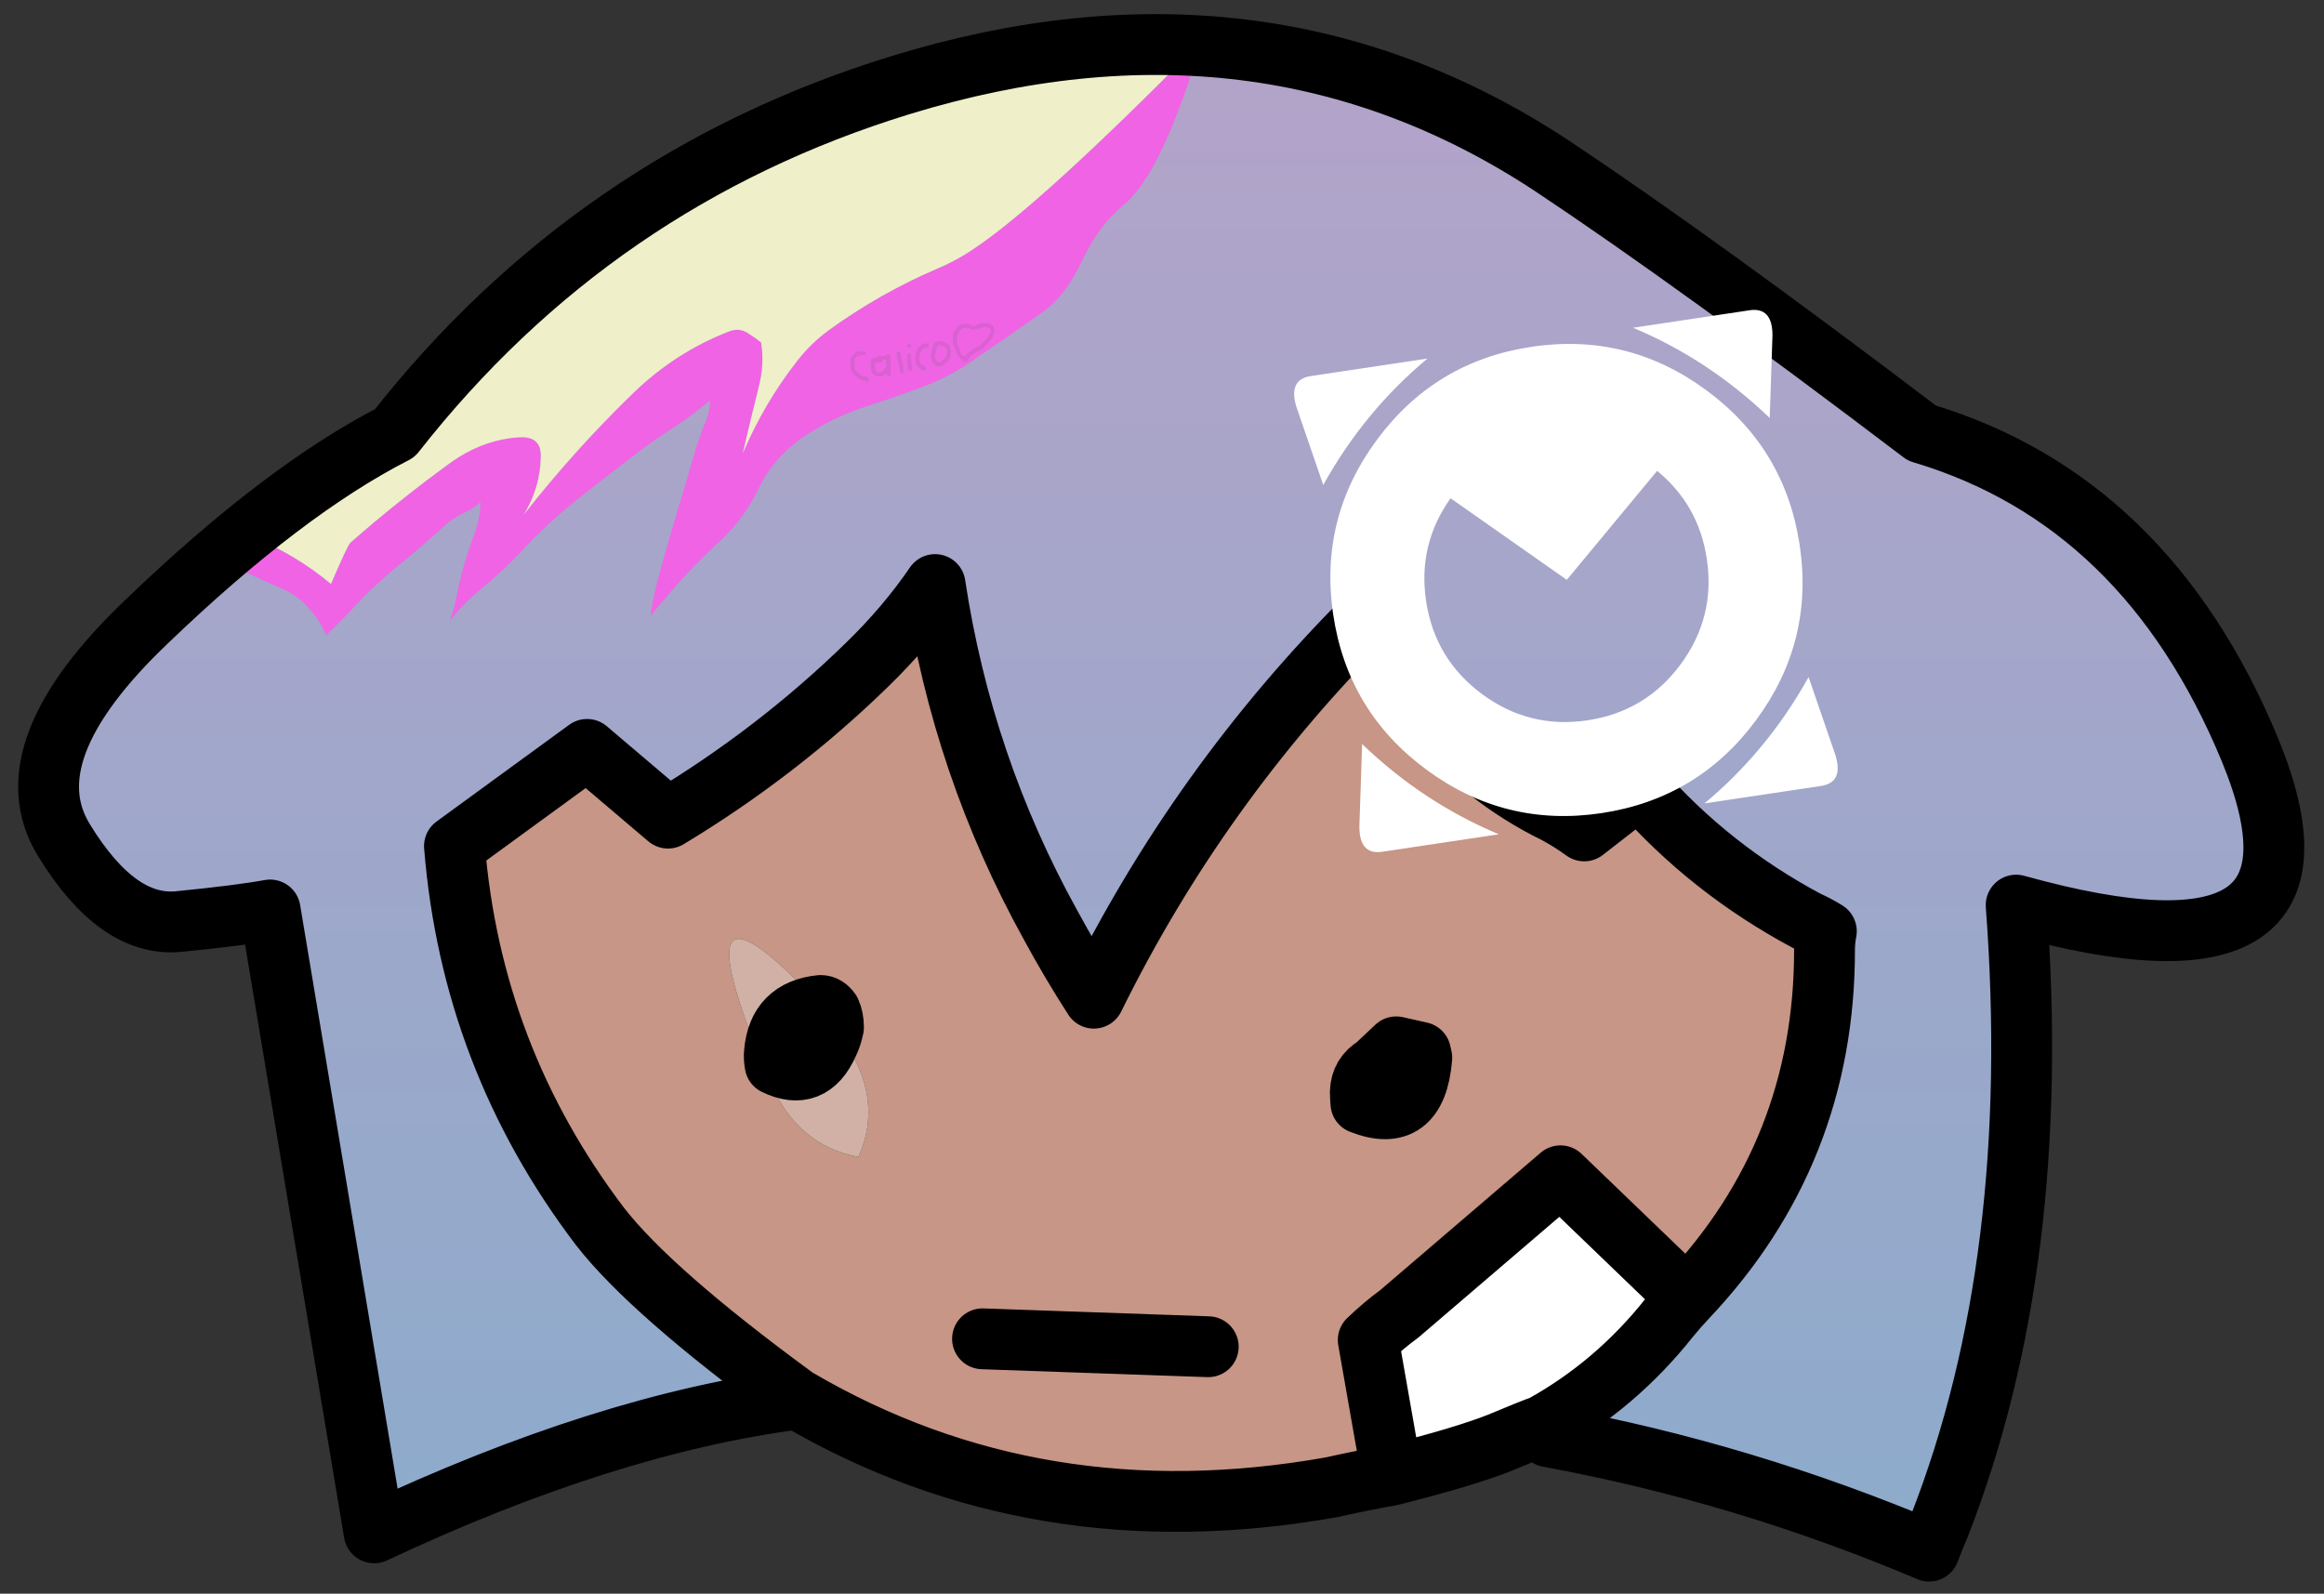 
<svg xmlns="http://www.w3.org/2000/svg" version="1.1" xmlns:xlink="http://www.w3.org/1999/xlink" preserveAspectRatio="none" x="0px" y="0px" width="191px" height="131px" viewBox="0 0 191 131">
<rect x="0" y="0" width="191" height="131" fill="#333333" stroke="none"/>
<defs>
<linearGradient id="Gradient_1" gradientUnits="userSpaceOnUse" x1="91.45" y1="-25.3" x2="91.45" y2="157.1" spreadMethod="pad">
<stop  offset="0%" stop-color="#BCA1C8"/>

<stop  offset="100%" stop-color="#83ADCC"/>
</linearGradient>

<g id="Layer5_0_FILL">
<path fill="#FFFFFF" stroke="none" d="
M 135.7 107.3
Q 136.35 106.5 137.15 105.65
L 136.3 104.8 136 104.55 135.45 103.95
Q 135.35 103.9 135.3 103.85
L 126.75 95.65 113.5 107
Q 112.2 107.95 110.95 109.15
L 112.9 120.25
Q 118.85 118.75 121.75 117.6 124.6 116.4 125.25 116.2 131.3 112.85 135.7 107.3 Z"/>

<path fill="#C79686" stroke="none" d="
M 63.75 113.8
L 60.45 111.65 60.45 111.7
Q 62.05 112.8 63.75 113.8
M 116 57.6
Q 113 53.95 110.9 49.65 97.05 63.5 88.4 81.05 86.5 78.1 84.85 75.05 77.6 61.95 75.35 47.05 73 50.5 69.7 53.7 62.35 60.85 53.4 66.25
L 46.75 60.6 35.85 68.55
Q 37.25 85.9 47.8 99.8 51.95 105.15 63.75 113.8 63.85 113.9 63.95 113.95 64 114 64.05 114 83.8 125.55 107.95 121.25 110.4 120.7 112.9 120.25
L 110.95 109.15
Q 112.2 107.95 113.5 107
L 126.75 95.65 135.3 103.85
Q 135.35 103.9 135.45 103.95
L 136 104.55 136.3 104.8 137.15 105.65
Q 148.45 93.7 148.45 77.1 148.45 76.3 148.6 75.55 147.8 75.05 147 74.7 139.05 70.45 133.2 63.8
L 128.7 67.3
Q 127.6 66.5 126.4 65.85 120.35 62.9 116 57.6
M 111.55 86.65
L 113.25 85.05 115.25 85.5 115.35 85.95
Q 114.9 91.5 110.35 89.7 110.3 89.2 110.3 88.75 110.35 87.35 111.55 86.65
M 65.95 81.65
Q 66.4 81.65 66.75 82.15 67 82.7 67 83.45 71.4 88.85 69.05 94.1 64 93.15 61.8 87.95 53.4 68.15 65.95 81.65
M 79.25 109.05
L 97.8 109.7 79.25 109.05
M 66.75 82.15
Q 66.4 81.65 65.95 81.65
L 67 83.45
Q 67 82.7 66.75 82.15 Z"/>

<path fill="#D1B1A6" stroke="none" d="
M 62.2 86.5
Q 62.1 85.95 62.15 85.5 62.45 82 65.95 81.65 53.4 68.15 61.8 87.95 64 93.15 69.05 94.1 71.4 88.85 67 83.45 66.85 84.2 66.55 84.8 65.15 87.95 62.2 86.5
M 62.15 85.5
Q 62.1 85.95 62.2 86.5 65.15 87.95 66.55 84.8 66.85 84.2 67 83.45
L 65.95 81.65
Q 62.45 82 62.15 85.5 Z"/>

<path fill="url(#Gradient_1)" stroke="none" d="
M 164.2 73.4
Q 191.85 81.1 183.4 60.6 174.9 40.1 156.45 34.6 137.95 20.55 126 12.6 102.15 -3.1 72.5 6 47.3 13.75 30.95 34.6 21.85 39.25 10.6 50.05 -0.7 60.8 3.75 68.05 8.15 75.25 13.2 74.75 18.25 74.25 20.7 73.8 20.9 73.8 21.1 73.75
L 20.75 73.85 29.25 125
Q 48.3 116.05 64.05 114 64 114 63.95 113.95 63.85 113.9 63.75 113.8 62.05 112.8 60.45 111.7
L 60.45 111.65 63.75 113.8
Q 51.95 105.15 47.8 99.8 37.25 85.9 35.85 68.55
L 46.75 60.6 53.4 66.25
Q 62.35 60.85 69.7 53.7 73 50.5 75.35 47.05 77.6 61.95 84.85 75.05 86.5 78.1 88.4 81.05 97.05 63.5 110.9 49.65 113 53.95 116 57.6 120.35 62.9 126.4 65.85 127.6 66.5 128.7 67.3
L 133.2 63.8
Q 139.05 70.45 147 74.7 147.8 75.05 148.6 75.55 148.45 76.3 148.45 77.1 148.45 93.7 137.15 105.65 136.35 106.5 135.7 107.3 131.3 112.85 125.25 116.2
L 125.75 117.1
Q 141.8 120.05 157.05 126.5 157.45 125.45 157.9 124.4 166.4 102.6 164.2 73.4 Z"/>
</g>

<g id="Mask_4_MASK_0_FILL">
<path fill="#FFFFFF" stroke="none" d="
M 110.9 49.65
Q 97.05 63.5 88.4 81.05 86.5 78.1 84.85 75.05 77.6 61.95 75.35 47.05 73 50.5 69.7 53.7 62.35 60.85 53.4 66.25
L 46.75 60.6 35.85 68.55
Q 37.25 85.9 47.8 99.8 51.95 105.15 63.75 113.8 63.85 113.9 63.95 113.95 64 114 64.05 114 83.8 125.55 107.95 121.25 110.4 120.7 112.9 120.25
L 110.95 109.15
Q 112.2 107.95 113.5 107
L 126.75 95.65 136 104.55 126.75 95.65 113.5 107
Q 112.2 107.95 110.95 109.15
L 112.9 120.25
Q 118.85 118.75 121.75 117.6 124.6 116.4 125.25 116.2 131.3 112.85 135.7 107.3 136.35 106.5 137.15 105.65 148.45 93.7 148.45 77.1 148.45 76.3 148.6 75.55 147.8 75.05 147 74.7 139.05 70.45 133.2 63.8
L 128.7 67.3
Q 127.6 66.5 126.4 65.85 120.35 62.9 116 57.6 113 53.95 110.9 49.65
M 164.2 73.4
Q 191.85 81.1 183.4 60.6 174.9 40.1 156.45 34.6 137.95 20.55 126 12.6 102.15 -3.1 72.5 6 47.3 13.75 30.95 34.6 21.85 39.25 10.6 50.05 -0.7 60.8 3.75 68.05 8.15 75.25 13.2 74.75 18.25 74.25 20.7 73.8
L 29.25 125
Q 48.3 116.05 64.05 114 64 114 63.95 113.95 63.85 113.9 63.75 113.8 62.05 112.8 60.45 111.7 59.75 111.2 60.45 111.65
L 63.75 113.8
Q 51.95 105.15 47.8 99.8 37.25 85.9 35.85 68.55
L 46.75 60.6 53.4 66.25
Q 62.35 60.85 69.7 53.7 73 50.5 75.35 47.05 77.6 61.95 84.85 75.05 86.5 78.1 88.4 81.05 97.05 63.5 110.9 49.65 113 53.95 116 57.6 120.35 62.9 126.4 65.85 127.6 66.5 128.7 67.3
L 133.2 63.8
Q 139.05 70.45 147 74.7 147.8 75.05 148.6 75.55 148.45 76.3 148.45 77.1 148.45 93.7 137.15 105.65 136.35 106.5 135.7 107.3 131.3 112.85 125.25 116.2
L 125.75 117.1
Q 141.8 120.05 157.05 126.5 157.45 125.45 157.9 124.4 166.4 102.6 164.2 73.4 Z"/>
</g>

<g id="Layer4_0_FILL">
<path fill="#F063E4" stroke="none" d="
M 99.95 -9.55
Q 99.25 -6.25 98.55 -3.55 98.8 -4.1 99.05 -4.5 100.2 -6.55 102.45 -5.85 101.95 -18.8 99.95 -9.55
M 94.65 9.8
Q 96.5 5.4 97 2.65 84.2 15.6 78.75 19.3 77.25 20.35 75.6 21.05 70.8 23.1 66.6 26.15 65.1 27.25 63.95 28.75 61.3 32.15 59.55 36.25 60.2 33.45 60.85 30.85 61.35 28.95 61.05 27.15 60.55 26.75 60 26.4 59.25 25.9 58.4 26.25 54 27.95 50.5 31.35 45.7 36 41.55 41.3 42.9 39.1 42.95 36.55 43 34.8 41.1 34.95 38.15 35.15 35.5 37.05 31.3 40.1 27.3 43.6 27.05 43.85 25.7 47 22.85 44.6 19.1 43.05 14.55 41.2 9.7 40.7
L 9.15 43.35
Q 10.75 43.7 12.4 43.85 14.7 44.2 16.85 45.15 19.3 46.35 21.8 47.45 23 48 23.8 48.9 24.75 49.9 25.3 51.2 26.45 50.15 27.5 49 29.3 47.05 31.35 45.4 33.25 43.85 35 42.25 35.75 41.55 36.75 41.1 37.45 40.8 38 40.25 37.95 41.7 37.45 43 36.5 45.5 36 48.15 35.9 48.75 35.7 49.3 35.55 49.65 35.5 50 36.5 48.7 37.8 47.6 39.8 46 41.6 44.05 43.15 42.4 44.9 40.9 47.55 38.75 50.2 36.75 51.85 35.45 53.55 34.35 55.3 33.25 56.85 31.9 56.85 32.95 56.35 34 56 34.9 55.7 35.85 55.15 37.7 54.6 39.6 53.6 42.85 52.7 46.15 52.2 47.9 51.95 49.65 53.05 48.3 54.15 47.05 55.8 45.2 57.65 43.5 59.65 41.65 60.85 39.15 62.2 36.4 64.85 34.7 67.2 33.2 69.85 32.35 72.2 31.6 74.45 30.75 76.55 29.95 78.35 28.7 81.3 26.7 84.2 24.65 86.05 23.35 87.45 20.4 88.85 17.45 90.85 15.85 92.8 14.2 94.65 9.8
M 80.1 25.75
Q 80.25 25.9 80.25 26.25 80.25 26.45 80.05 26.8 79.75 27.25 79.4 27.55
L 79.25 27.7 79 27.8
Q 78.55 28.05 78.15 28.4 78.2 28.55 78.05 28.55 78.05 28.6 78 28.7 77.95 28.75 77.9 28.75 77.8 28.8 77.65 28.7 77.25 28.35 77.15 28.15
L 76.9 27.45 76.8 27.25 76.8 26.45 76.9 26.25
Q 77.05 26.05 77.15 25.95
L 77.2 25.85
Q 77.35 25.7 77.45 25.65 77.55 25.6 77.8 25.6 78.05 25.6 78.2 25.6
L 78.4 25.75
Q 78.45 25.75 78.5 25.8
L 78.6 25.75
Q 78.65 25.75 79 25.6 79.15 25.55 79.4 25.55 79.85 25.5 80.1 25.75
M 76.05 27.1
L 76.2 27.15 76.4 27.25
Q 76.55 27.4 76.55 27.45 76.65 27.6 76.65 27.95
L 76.65 28.35
Q 76.6 28.45 76.5 28.5
L 76.45 28.65 76.15 28.95 75.8 29.15 75.55 29.15
Q 75.4 29.1 75.35 29.05 75.2 28.85 75.15 28.8
L 75.05 28.7 75.05 28.6
Q 74.95 28.35 75 28.15
L 75.05 27.8 75.1 27.7 75.1 27.6 75.25 27.2 75.35 27.1
Q 75.7 26.95 76.05 27.1
M 74.85 27.4
Q 74.85 27.55 74.8 27.6 74.65 27.6 74.55 27.6 74.3 27.65 74.2 27.9 74.1 28.1 74.1 28.4 74.05 28.75 74.2 28.9 74.3 29 74.5 29.1 74.7 29.25 74.6 29.4 74.5 29.5 74.35 29.45 74.25 29.45 74.15 29.35 73.85 29.1 73.75 28.9 73.7 28.75 73.7 28.45 73.75 27.95 73.8 27.85 73.95 27.4 74.4 27.25 74.6 27.15 74.75 27.25 74.85 27.3 74.85 27.4
M 73.15 27.25
L 73.25 27.25
Q 73.3 27.25 73.35 27.35
L 73.4 27.4 73.4 27.5 73.3 27.6 73.2 27.6
Q 73.1 27.6 73.05 27.5
L 73.05 27.35 73.1 27.35 73.15 27.25
M 73.3 28.05
Q 73.4 28.1 73.4 28.35 73.4 28.85 73.45 28.95
L 73.5 29.2
Q 73.55 29.35 73.45 29.45 73.35 29.55 73.2 29.45 73.15 29.4 73.15 29.35
L 73.05 29
Q 73.05 28.85 73.05 28.25 73.05 28.15 73.1 28.1 73.15 27.95 73.3 28.05
M 72.2 28
Q 72.2 27.9 72.3 27.85 72.4 27.85 72.45 27.9 72.5 27.9 72.55 28.05 72.55 28.1 72.55 28.2
L 72.8 29.35 72.8 29.55
Q 72.8 29.7 72.7 29.7 72.55 29.75 72.5 29.65
L 72.2 28.3
Q 72.15 28.05 72.2 28
M 71.7 28.45
L 71.7 28.5
Q 71.75 28.6 71.75 28.8
L 71.7 29.15 71.7 29.2
Q 71.7 29.5 71.7 29.55
L 71.7 29.8
Q 71.7 29.95 71.6 29.95 71.45 30 71.4 29.85
L 71.35 29.7
Q 71.25 29.8 71.15 29.85 70.95 30 70.7 29.95 70.45 29.95 70.3 29.8 70.15 29.65 70.05 29.3
L 70.05 28.75
Q 70.05 28.55 70.15 28.5 70.2 28.4 70.35 28.4
L 70.55 28.4
Q 70.5 28.3 70.7 28.25 70.8 28.2 70.95 28.25
L 71.3 28.25
Q 71.3 28.15 71.4 28.1 71.5 28.05 71.6 28.1 71.7 28.2 71.7 28.45
M 69.45 28.2
L 69.15 28.25 69 28.3 68.85 28.4 68.75 28.55 68.75 29.25
Q 68.8 29.4 69 29.6 69.3 29.9 69.45 29.9
L 69.75 29.95 69.85 30.05
Q 69.9 30.1 69.9 30.15 69.95 30.25 69.9 30.35 69.85 30.4 69.75 30.4
L 69.6 30.3 69.35 30.3
Q 69.25 30.25 68.9 30
L 68.8 29.9
Q 68.65 29.8 68.6 29.7
L 68.5 29.55 68.4 29.35 68.4 28.45 68.45 28.35 68.6 28.15 68.85 27.95
Q 69.05 27.85 69.1 27.85
L 69.6 27.85
Q 69.7 27.95 69.7 28.05 69.7 28.15 69.6 28.2 69.55 28.25 69.45 28.2
M 71.2 28.6
Q 71.1 28.6 71.05 28.6 71.05 28.8 70.95 28.8
L 70.8 28.8
Q 70.55 28.8 70.45 28.8 70.4 29.15 70.5 29.45
L 70.6 29.6 70.75 29.6
Q 70.9 29.6 71.05 29.45 71.2 29.35 71.3 29.15
L 71.35 29.1 71.3 28.65
Q 71.3 28.6 71.2 28.6
M 76.1 27.55
Q 76.05 27.45 75.95 27.45 75.9 27.4 75.75 27.4
L 75.6 27.4
Q 75.5 27.45 75.45 27.8 75.45 27.85 75.4 28.1 75.35 28.3 75.35 28.4
L 75.45 28.6
Q 75.5 28.75 75.6 28.75 75.7 28.8 75.8 28.7 75.95 28.6 76.05 28.5
L 76.2 28.35 76.3 28.1 76.3 27.7
Q 76.25 27.6 76.1 27.55
M 79.4 25.9
Q 79.2 25.95 79.05 26
L 78.85 26.05
Q 78.7 26.1 78.5 26.1 78.4 26.15 78.35 26.1 78.3 26.1 78.25 26.05 78.2 26 78.1 26 78 25.95 77.75 25.95 77.65 25.95 77.6 26
L 77.35 26.25
Q 77.25 26.45 77.2 26.55 77.15 26.65 77.15 26.85 77.15 27.15 77.2 27.3
L 77.3 27.5
Q 77.35 27.55 77.4 27.8 77.45 27.95 77.5 28.05
L 77.65 28.2 77.8 28.3
Q 77.8 28.25 77.85 28.2
L 77.9 28.1 78.3 27.8
Q 78.7 27.55 78.8 27.5
L 79 27.4
Q 79.15 27.3 79.25 27.15 79.7 26.75 79.8 26.45 79.95 26.2 79.85 26.05 79.75 25.9 79.4 25.9 Z"/>

<path fill="#DF5ED4" stroke="none" d="
M 69.15 28.25
L 69.45 28.2
Q 69.55 28.25 69.6 28.2 69.7 28.15 69.7 28.05 69.7 27.95 69.6 27.85
L 69.1 27.85
Q 69.05 27.85 68.85 27.95
L 68.6 28.15 68.45 28.35 68.4 28.45 68.4 29.35 68.5 29.55 68.6 29.7
Q 68.65 29.8 68.8 29.9
L 68.9 30
Q 69.25 30.25 69.35 30.3
L 69.6 30.3 69.75 30.4
Q 69.85 30.4 69.9 30.35 69.95 30.25 69.9 30.15 69.9 30.1 69.85 30.05
L 69.75 29.95 69.45 29.9
Q 69.3 29.9 69 29.6 68.8 29.4 68.75 29.25
L 68.75 28.55 68.85 28.4 69 28.3 69.15 28.25
M 71.7 28.5
L 71.7 28.45
Q 71.7 28.2 71.6 28.1 71.5 28.05 71.4 28.1 71.3 28.15 71.3 28.25
L 70.95 28.25
Q 70.8 28.2 70.7 28.25 70.5 28.3 70.55 28.4
L 70.35 28.4
Q 70.2 28.4 70.15 28.5 70.05 28.55 70.05 28.75
L 70.05 29.3
Q 70.15 29.65 70.3 29.8 70.45 29.95 70.7 29.95 70.95 30 71.15 29.85 71.25 29.8 71.35 29.7
L 71.4 29.85
Q 71.45 30 71.6 29.95 71.7 29.95 71.7 29.8
L 71.7 29.55
Q 71.7 29.5 71.7 29.2
L 71.7 29.15 71.75 28.8
Q 71.75 28.6 71.7 28.5
M 71.05 28.6
Q 71.1 28.6 71.2 28.6 71.3 28.6 71.3 28.65
L 71.35 29.1 71.3 29.15
Q 71.2 29.35 71.05 29.45 70.9 29.6 70.75 29.6
L 70.6 29.6 70.5 29.45
Q 70.4 29.15 70.45 28.8 70.55 28.8 70.8 28.8
L 70.95 28.8
Q 71.05 28.8 71.05 28.6
M 72.3 27.85
Q 72.2 27.9 72.2 28 72.15 28.05 72.2 28.3
L 72.5 29.65
Q 72.55 29.75 72.7 29.7 72.8 29.7 72.8 29.55
L 72.8 29.35 72.55 28.2
Q 72.55 28.1 72.55 28.05 72.5 27.9 72.45 27.9 72.4 27.85 72.3 27.85
M 73.4 28.35
Q 73.4 28.1 73.3 28.05 73.15 27.95 73.1 28.1 73.05 28.15 73.05 28.25 73.05 28.85 73.05 29
L 73.15 29.35
Q 73.15 29.4 73.2 29.45 73.35 29.55 73.45 29.45 73.55 29.35 73.5 29.2
L 73.45 28.95
Q 73.4 28.85 73.4 28.35
M 73.25 27.25
L 73.15 27.25 73.1 27.35 73.05 27.35 73.05 27.5
Q 73.1 27.6 73.2 27.6
L 73.3 27.6 73.4 27.5 73.4 27.4 73.35 27.35
Q 73.3 27.25 73.25 27.25
M 74.8 27.6
Q 74.85 27.55 74.85 27.4 74.85 27.3 74.75 27.25 74.6 27.15 74.4 27.25 73.95 27.4 73.8 27.85 73.75 27.95 73.7 28.45 73.7 28.75 73.75 28.9 73.85 29.1 74.15 29.35 74.25 29.45 74.35 29.45 74.5 29.5 74.6 29.4 74.7 29.25 74.5 29.1 74.3 29 74.2 28.9 74.05 28.75 74.1 28.4 74.1 28.1 74.2 27.9 74.3 27.65 74.55 27.6 74.65 27.6 74.8 27.6
M 76.2 27.15
L 76.05 27.1
Q 75.7 26.95 75.35 27.1
L 75.25 27.2 75.1 27.6 75.1 27.7 75.05 27.8 75 28.15
Q 74.95 28.35 75.05 28.6
L 75.05 28.7 75.15 28.8
Q 75.2 28.85 75.35 29.05 75.4 29.1 75.55 29.15
L 75.8 29.15 76.15 28.95 76.45 28.65 76.5 28.5
Q 76.6 28.45 76.65 28.35
L 76.65 27.95
Q 76.65 27.6 76.55 27.45 76.55 27.4 76.4 27.25
L 76.2 27.15
M 75.95 27.45
Q 76.05 27.45 76.1 27.55 76.25 27.6 76.3 27.7
L 76.3 28.1 76.2 28.35 76.05 28.5
Q 75.95 28.6 75.8 28.7 75.7 28.8 75.6 28.75 75.5 28.75 75.45 28.6
L 75.35 28.4
Q 75.35 28.3 75.4 28.1 75.45 27.85 75.45 27.8 75.5 27.45 75.6 27.4
L 75.75 27.4
Q 75.9 27.4 75.95 27.45
M 80.25 26.25
Q 80.25 25.9 80.1 25.75 79.85 25.5 79.4 25.55 79.15 25.55 79 25.6 78.65 25.75 78.6 25.75
L 78.5 25.8
Q 78.45 25.75 78.4 25.75
L 78.2 25.6
Q 78.05 25.6 77.8 25.6 77.55 25.6 77.45 25.65 77.35 25.7 77.2 25.85
L 77.15 25.95
Q 77.05 26.05 76.9 26.25
L 76.8 26.45 76.8 27.25 76.9 27.45 77.15 28.15
Q 77.25 28.35 77.65 28.7 77.8 28.8 77.9 28.75 77.95 28.75 78 28.7 78.05 28.6 78.05 28.55 78.2 28.55 78.15 28.4 78.55 28.05 79 27.8
L 79.25 27.7 79.4 27.55
Q 79.75 27.25 80.05 26.8 80.25 26.45 80.25 26.25
M 79.05 26
Q 79.2 25.95 79.4 25.9 79.75 25.9 79.85 26.05 79.95 26.2 79.8 26.45 79.7 26.75 79.25 27.15 79.15 27.3 79 27.4
L 78.8 27.5
Q 78.7 27.55 78.3 27.8
L 77.9 28.1 77.85 28.2
Q 77.8 28.25 77.8 28.3
L 77.65 28.2 77.5 28.05
Q 77.45 27.95 77.4 27.8 77.35 27.55 77.3 27.5
L 77.2 27.3
Q 77.15 27.15 77.15 26.85 77.15 26.65 77.2 26.55 77.25 26.45 77.35 26.25
L 77.6 26
Q 77.65 25.95 77.75 25.95 78 25.95 78.1 26 78.2 26 78.25 26.05 78.3 26.1 78.35 26.1 78.4 26.15 78.5 26.1 78.7 26.1 78.85 26.05
L 79.05 26 Z"/>

<path fill="#EFEFC9" stroke="none" d="
M 74.65 -4.85
Q 72.493 -3.657 70.55 -2.55 66.645 -0.269 63.75 1.65 59.4 4.5 55.2 7.05 50.95 9.55 45.75 9.65 41.1 9.7 36.45 10.1 31.45 10.5 26.7 11.75 21.4 13.15 17.45 16.85 15.35 18.8 15.25 21.65 15.1 25.3 14.7 28.9 14.35 32.05 13.15 34.95 11.7 35.9 10.4 37.1 9.95 37.55 9.85 38.1 9.5 39.4 9.7 40.7 14.55 41.2 19.1 43.05 22.85 44.6 25.7 47 27.05 43.85 27.3 43.6 31.3 40.1 35.5 37.05 38.15 35.15 41.1 34.95 43 34.8 42.95 36.55 42.9 39.1 41.55 41.3 45.7 36 50.5 31.35 54 27.95 58.4 26.25 59.25 25.9 60 26.4 60.55 26.75 61.05 27.15 61.35 28.95 60.85 30.85 60.2 33.45 59.55 36.25 61.3 32.15 63.95 28.75 65.1 27.25 66.6 26.15 70.8 23.1 75.6 21.05 77.25 20.35 78.75 19.3 84.2 15.6 97 2.65 97.5 2.1 98.05 1.55
L 99.4 -0.7
Q 98.45 -0.25 97.6 0.1 97.5 0.1 97.5 0.15 90.05 2.8 85.9 -2.55 81.2 -8.55 74.65 -4.85 Z"/>
</g>

<g id="trash_icongd_0_Layer0_0_FILL">
<path fill="#FFFFFF" stroke="none" d="
M 268.6 279.3
Q 282.3 279.45 279.85 262.95
L 271.15 215.7
Q 241.3 254.5 200.45 279.3
L 268.6 279.3
M 79.75 279.3
Q 38.9 254.5 9.05 215.7
L 0.35 262.95
Q -2.1 279.45 11.6 279.3
L 79.75 279.3
M 9.05 63.6
Q 38.9 24.8 79.75 0
L 11.6 0
Q -2.1 -0.15 0.35 16.35
L 9.05 63.6
M 277.4 139.1
Q 277.4 82.45 237.3 42.35 197.2 2.2 140.5 2.2 83.8 2.2 43.7 42.35 3.6 82.45 3.6 139.1 3.6 195.8 43.7 235.9 83.8 276 140.5 276 197.2 276 237.3 235.9 277.4 195.8 277.4 139.1
M 222.9 139.1
Q 222.9 173.25 198.75 197.4 174.65 221.5 140.5 221.5 106.4 221.5 82.25 197.4 58.1 173.25 58.1 139.1 58.1 105.95 81 82.2
L 140.7 139.05 201.95 84.25
Q 222.9 107.4 222.9 139.1
M 271.15 63.6
L 279.85 16.35
Q 282.3 -0.15 268.6 0
L 200.45 0
Q 241.3 24.8 271.15 63.6 Z"/>
</g>

<path id="Layer5_0_1_STROKES" stroke="#000000" stroke-width="5" stroke-linejoin="round" stroke-linecap="round" fill="none" d="
M 111.55 86.65
Q 110.35 87.35 110.3 88.75 110.3 89.2 110.35 89.7 114.9 91.5 115.35 85.95
L 115.25 85.5 113.25 85.05 111.55 86.65 Z
M 65.95 81.65
Q 62.45 82 62.15 85.5 62.1 85.95 62.2 86.5 65.15 87.95 66.55 84.8 66.85 84.2 67 83.45 67 82.7 66.75 82.15 66.4 81.65 65.95 81.65 Z
M 79.25 109.05
L 97.8 109.7"/>

<path id="Layer2_0_1_STROKES" stroke="#000000" stroke-width="5" stroke-linejoin="round" stroke-linecap="round" fill="none" d="
M 64.05 114
Q 64 114 63.95 113.95 63.85 113.9 63.75 113.8 62.05 112.8 60.45 111.7 59.75 111.2 60.45 111.65
L 63.75 113.8
Q 51.95 105.15 47.8 99.8 37.25 85.9 35.85 68.55
L 46.75 60.6 53.4 66.25
Q 62.35 60.85 69.7 53.7 73 50.5 75.35 47.05 77.6 61.95 84.85 75.05 86.5 78.1 88.4 81.05 97.05 63.5 110.9 49.65 113 53.95 116 57.6 120.35 62.9 126.4 65.85 127.6 66.5 128.7 67.3
L 133.2 63.8
Q 139.05 70.45 147 74.7 147.8 75.05 148.6 75.55 148.45 76.3 148.45 77.1 148.45 93.7 137.15 105.65 136.35 106.5 135.7 107.3 131.3 112.85 125.25 116.2 124.6 116.4 121.75 117.6 118.85 118.75 112.9 120.25 110.4 120.7 107.95 121.25 83.8 125.55 64.05 114 48.3 116.05 29.25 125
L 20.7 73.8
Q 18.25 74.25 13.2 74.75 8.15 75.25 3.75 68.05 -0.7 60.8 10.6 50.05 21.85 39.25 30.95 34.6 47.3 13.75 72.5 6 102.15 -3.1 126 12.6 137.95 20.55 156.45 34.6 174.9 40.1 183.4 60.6 191.85 81.1 164.2 73.4 166.4 102.6 157.9 124.4 157.45 125.45 157.05 126.5 141.8 120.05 125.75 117.1
M 60.45 111.65
L 60.45 111.7
M 112.9 120.25
L 110.95 109.15
Q 112.2 107.95 113.5 107
L 126.75 95.65 136 104.55 136.3 104.8"/>
</defs>

<g transform="matrix( 1, 0, 0, 1, 1.5,1) ">
<use xlink:href="#Layer5_0_FILL"/>

<use xlink:href="#Layer5_0_1_STROKES"/>
</g>

<mask id="Mask_Mask_1">
<g transform="matrix( 1, 0, 0, 1, 1.5,1) ">
<use xlink:href="#Mask_4_MASK_0_FILL"/>
</g>
</mask>

<g mask="url(#Mask_Mask_1)">
<g transform="matrix( 1, 0, 0, 1, 1.5,1) ">
<use xlink:href="#Layer4_0_FILL"/>
</g>
</g>

<g transform="matrix( 1, 0, 0, 1, 1.5,1) ">
<use xlink:href="#Layer2_0_1_STROKES"/>
</g>

<g transform="matrix( 0.14, -0.021, 0.021, 0.14, 106.15,31.15) ">
<g transform="matrix( 1, 0, 0, 1, 0,0) ">
<use xlink:href="#trash_icongd_0_Layer0_0_FILL"/>
</g>
</g>
</svg>

